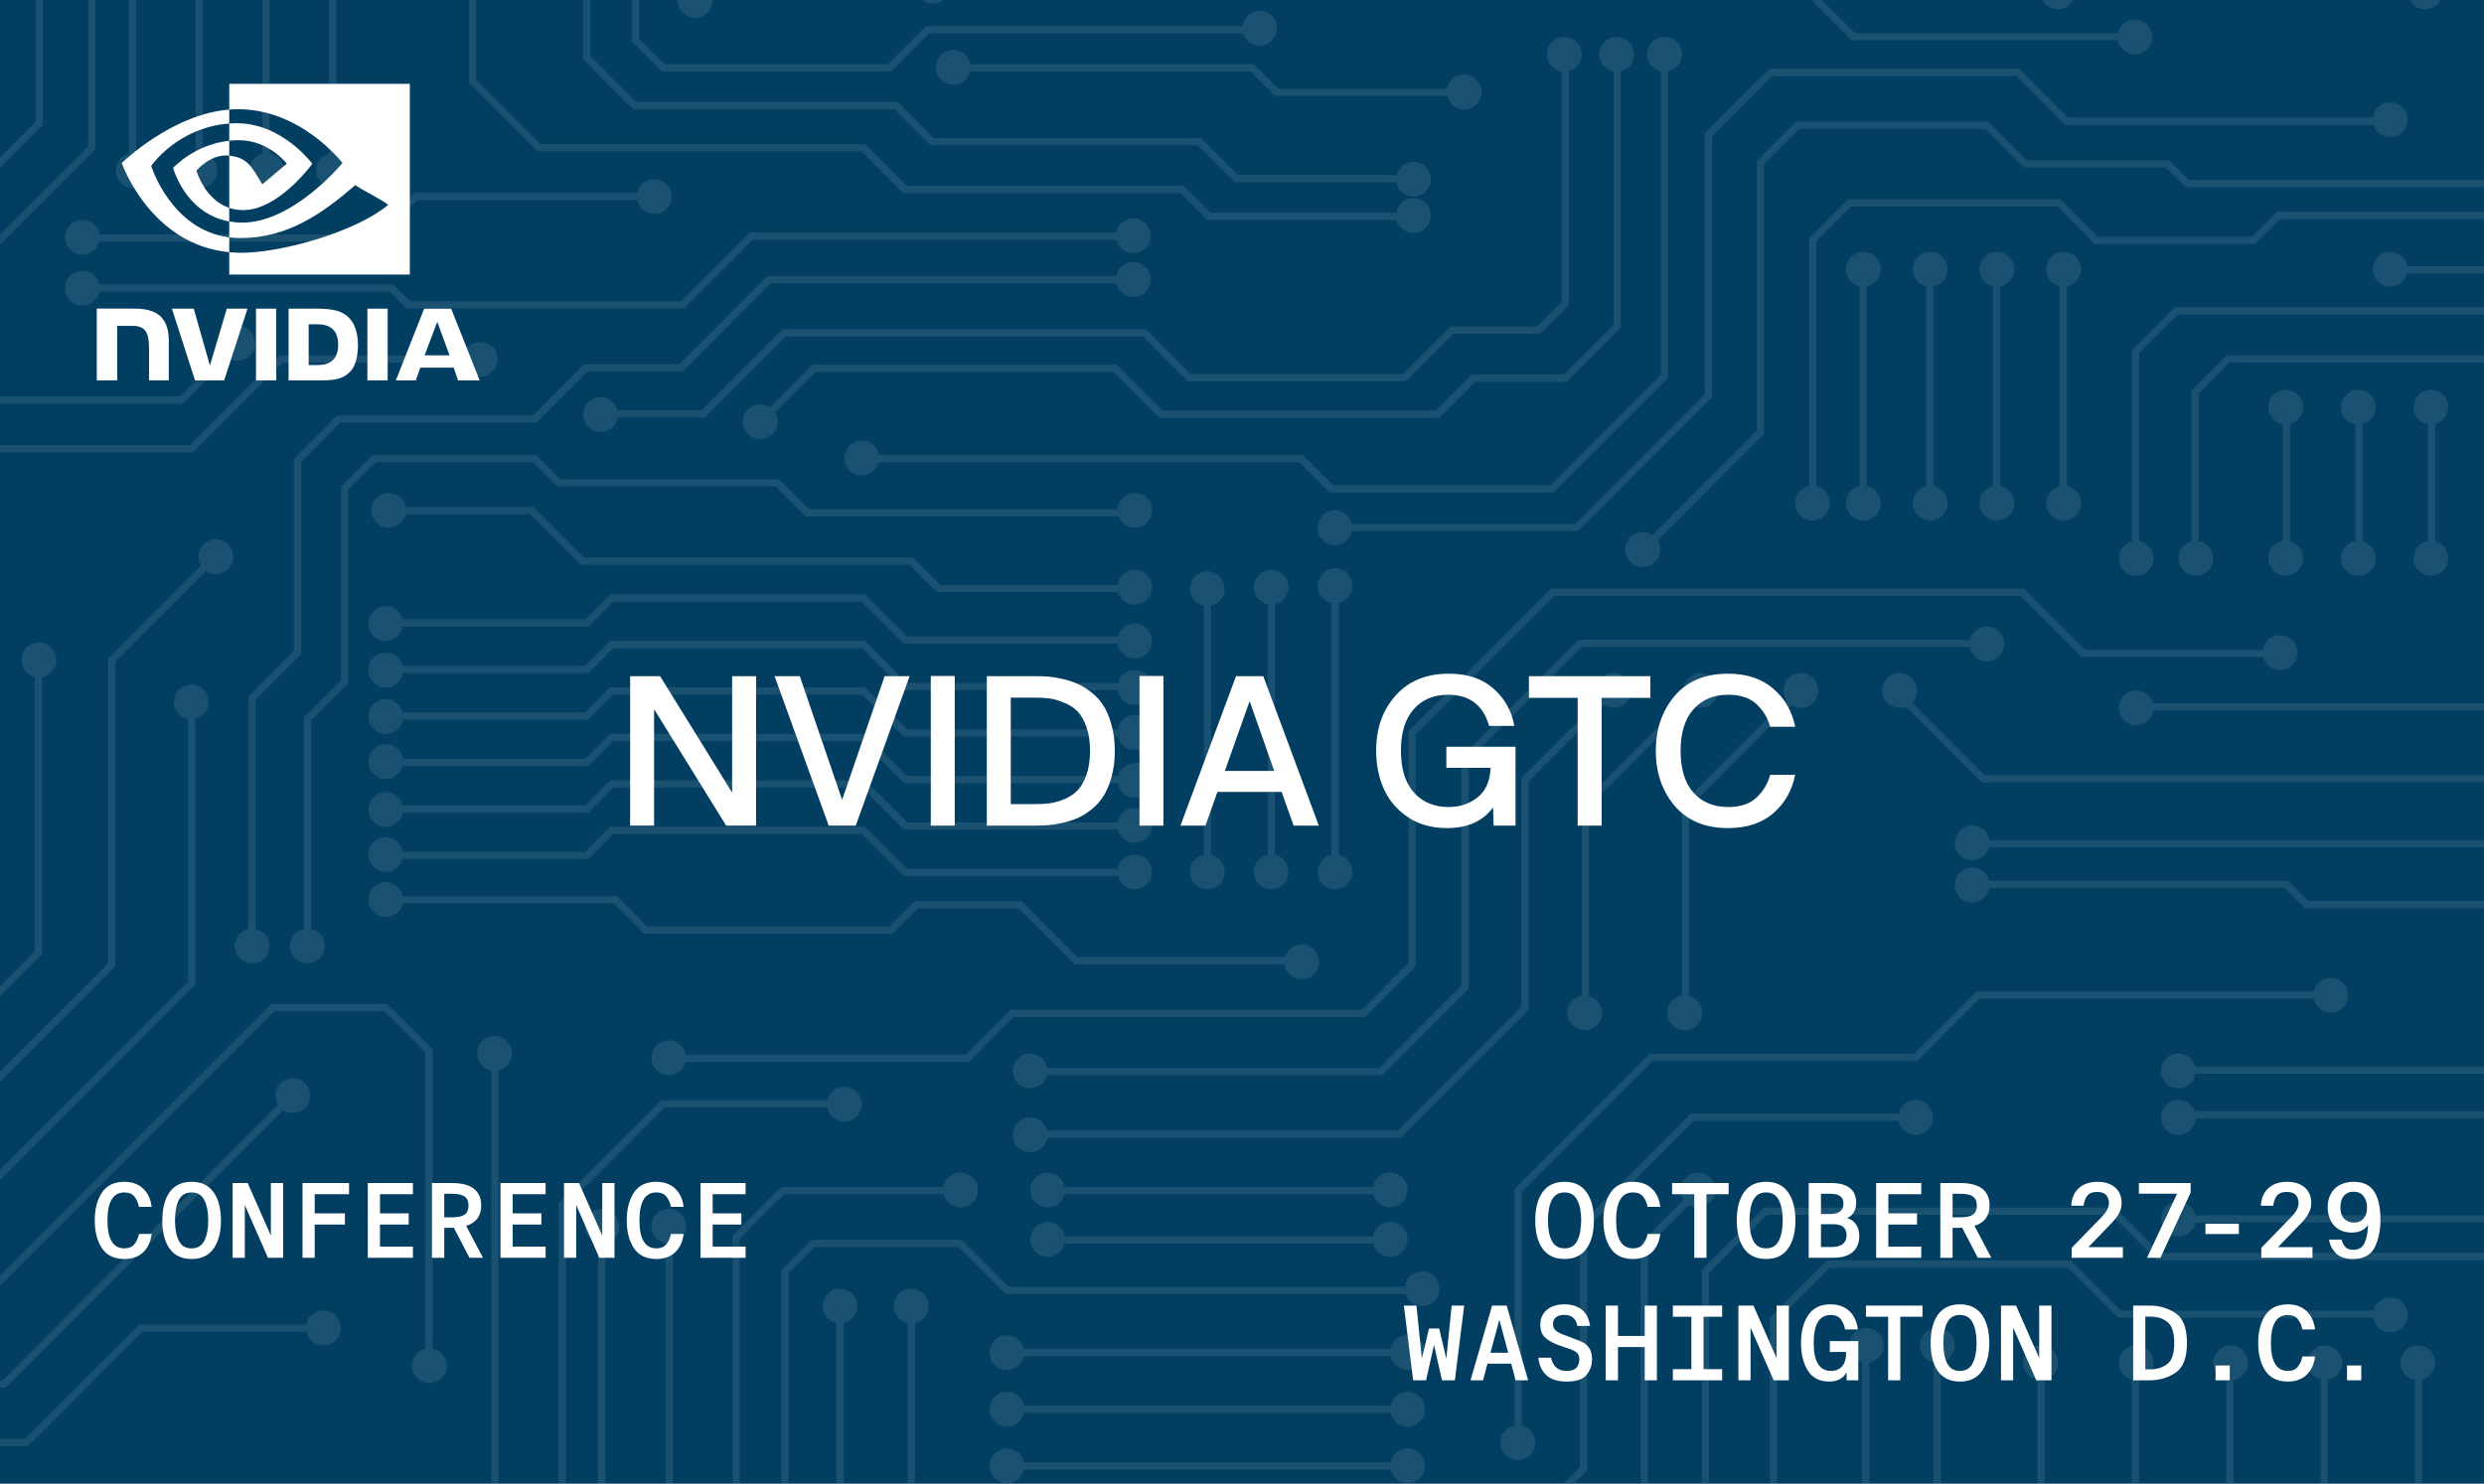 <svg xmlns="http://www.w3.org/2000/svg" fill="none" viewBox="0 0 385 230" height="230" width="385">
<rect x="0" y="0" width="385" height="230" fill="#808080" stroke="none"/>
<g clip-path="url(#clip0_383_47)">
<rect fill="#013E61" height="230" width="385"></rect>
<g clip-path="url(#clip1_383_47)" opacity="0.1">
<path fill="white" d="M-66.705 167.706C-66.968 166.49 -68.048 165.576 -69.341 165.576C-70.833 165.576 -72.041 166.785 -72.041 168.278C-72.041 169.77 -70.833 170.979 -69.341 170.979C-68.039 170.979 -66.954 170.059 -66.698 168.832H-14.375L6.502 147.938V104.968C7.764 104.743 8.724 103.64 8.724 102.311C8.724 100.819 7.516 99.61 6.025 99.61C4.533 99.61 3.325 100.819 3.325 102.311C3.325 103.579 4.2 104.642 5.377 104.932V147.474L-14.841 167.708H-66.702L-66.705 167.706Z"></path>
<path fill="white" d="M-9.86 191.232H-66.684C-66.903 189.96 -68.009 188.991 -69.341 188.991C-70.833 188.991 -72.041 190.201 -72.041 191.693C-72.041 193.186 -70.833 194.395 -69.341 194.395C-68.079 194.395 -67.024 193.528 -66.727 192.357H-9.392L30.249 152.684V111.468C31.448 111.194 32.346 110.122 32.346 108.836C32.346 107.344 31.138 106.135 29.646 106.135C28.155 106.135 26.947 107.344 26.947 108.836C26.947 110.149 27.885 111.243 29.124 111.486V152.216L-9.858 191.229L-9.86 191.232Z"></path>
<path fill="white" d="M-66.718 214.035C-66.999 212.844 -68.066 211.957 -69.341 211.957C-70.833 211.957 -72.041 213.166 -72.041 214.658C-72.041 216.151 -70.833 217.36 -69.341 217.36C-68.021 217.36 -66.925 216.412 -66.689 215.161H0.857L43.887 172.096C44.316 172.387 44.836 172.556 45.394 172.556C46.886 172.556 48.093 171.347 48.093 169.854C48.093 168.361 46.886 167.152 45.394 167.152C43.902 167.152 42.694 168.361 42.694 169.854C42.694 170.381 42.847 170.869 43.106 171.286L0.392 214.035H-66.716H-66.718Z"></path>
<path fill="white" d="M76.478 260.082H40.197L33.165 267.12H-17.237C-17.536 265.954 -18.591 265.092 -19.849 265.092C-21.34 265.092 -22.548 266.301 -22.548 267.793C-22.548 269.286 -21.34 270.495 -19.849 270.495C-18.512 270.495 -17.405 269.522 -17.189 268.246H33.63L40.663 261.208H76.943L93.822 244.315V192.769C95.069 192.531 96.011 191.434 96.011 190.117C96.011 188.624 94.803 187.415 93.312 187.415C91.82 187.415 90.612 188.624 90.612 190.117C90.612 191.398 91.503 192.468 92.698 192.747V243.849L76.478 260.082Z"></path>
<path fill="white" d="M-53.391 106.071V71.696L-44.293 62.591H28.344L35.414 55.514C35.828 55.775 36.319 55.926 36.843 55.926C38.334 55.926 39.543 54.717 39.543 53.224C39.543 51.732 38.334 50.523 36.843 50.523C35.352 50.523 34.143 51.732 34.143 53.224C34.143 53.783 34.312 54.303 34.602 54.733L27.876 61.465H-44.761L-54.516 71.227V105.603L-63.587 114.681V147.391C-64.817 147.643 -65.742 148.733 -65.742 150.038C-65.742 151.531 -64.534 152.74 -63.042 152.74C-61.551 152.74 -60.343 151.531 -60.343 150.038C-60.343 148.746 -61.251 147.668 -62.462 147.4V115.147L-53.391 106.069V106.071Z"></path>
<path fill="white" d="M71.764 56.235C72.012 57.473 73.103 58.405 74.412 58.405C75.904 58.405 77.112 57.196 77.112 55.703C77.112 54.211 75.904 53.002 74.412 53.002C73.126 53.002 72.052 53.902 71.78 55.109H43.338L29.451 69.007H-39.281C-39.574 67.832 -40.633 66.961 -41.898 66.961C-43.389 66.961 -44.597 68.17 -44.597 69.663C-44.597 71.155 -43.389 72.365 -41.898 72.365C-40.568 72.365 -39.463 71.401 -39.241 70.133H29.916L43.803 56.235H71.764Z"></path>
<path fill="white" d="M-20.107 44.556H-79.388L-94.558 59.738V93.571C-95.824 93.794 -96.787 94.897 -96.787 96.23C-96.787 97.723 -95.579 98.932 -94.088 98.932C-92.596 98.932 -91.388 97.723 -91.388 96.23C-91.388 94.965 -92.258 93.904 -93.433 93.612V60.204L-78.92 45.68H-19.639L6.479 19.54L6.643 19.376V-17.544C7.836 -17.826 8.722 -18.893 8.722 -20.172C8.722 -21.665 7.514 -22.873 6.023 -22.873C4.531 -22.873 3.323 -21.665 3.323 -20.172C3.323 -18.852 4.268 -17.756 5.519 -17.52V18.91L-20.107 44.556Z"></path>
<path fill="white" d="M13.66 -20.856V22.683L-16.258 52.626H-71.211C-71.485 51.423 -72.556 50.525 -73.841 50.525C-75.332 50.525 -76.54 51.734 -76.54 53.227C-76.54 54.719 -75.332 55.929 -73.841 55.929C-72.529 55.929 -71.436 54.992 -71.193 53.751H-15.79L14.623 23.314L14.787 23.149V-20.39L26.321 -31.933V-59.847C27.572 -60.084 28.519 -61.18 28.519 -62.502C28.519 -63.995 27.311 -65.204 25.82 -65.204C24.328 -65.204 23.12 -63.995 23.12 -62.502C23.12 -61.225 24.006 -60.158 25.196 -59.877V-32.402L13.662 -20.858L13.66 -20.856Z"></path>
<path fill="white" d="M-125.855 285.402L-125.691 285.567H-54.053L-45.778 293.848H80.718L93.109 281.446V263.747L104.288 252.56V192.742C105.473 192.456 106.355 191.391 106.355 190.117C106.355 188.624 105.147 187.415 103.656 187.415C102.164 187.415 100.956 188.624 100.956 190.117C100.956 191.441 101.908 192.54 103.163 192.772V252.094L91.984 263.281V280.98L80.252 292.722H-45.312L-53.587 284.441H-125.225L-152.885 256.759V175.638C-151.681 175.365 -150.779 174.291 -150.779 173.004C-150.779 171.511 -151.987 170.302 -153.479 170.302C-154.97 170.302 -156.178 171.511 -156.178 173.004C-156.178 174.314 -155.247 175.406 -154.01 175.654V257.225L-125.857 285.4L-125.855 285.402Z"></path>
<path fill="white" d="M431.913 -73.158H508.548L528.188 -53.503V16.611C527.015 16.906 526.145 17.964 526.145 19.229C526.145 20.722 527.353 21.931 528.844 21.931C530.336 21.931 531.544 20.722 531.544 19.229C531.544 17.896 530.579 16.793 529.312 16.57V-53.969L509.014 -74.284H432.563L429.216 -80.111H333.524C333.29 -81.365 332.192 -82.313 330.872 -82.313C329.38 -82.313 328.172 -81.104 328.172 -79.611C328.172 -78.118 329.38 -76.909 330.872 -76.909C332.147 -76.909 333.214 -77.796 333.495 -78.985H428.563L431.911 -73.158H431.913Z"></path>
<path fill="white" d="M514.183 -83.641H440.34L436.05 -90.411H333.486C333.189 -91.58 332.134 -92.444 330.872 -92.444C329.38 -92.444 328.172 -91.235 328.172 -89.743C328.172 -88.25 329.38 -87.041 330.872 -87.041C332.206 -87.041 333.313 -88.011 333.531 -89.285H435.432L439.722 -82.515H513.718L538.079 -58.134V16.681C537.026 17.05 536.268 18.05 536.268 19.229C536.268 20.722 537.476 21.931 538.968 21.931C540.459 21.931 541.667 20.722 541.667 19.229C541.667 17.818 540.583 16.658 539.204 16.539V-58.6L514.183 -83.641Z"></path>
<path fill="white" d="M291.228 -8.867C289.977 -8.633 289.03 -7.534 289.03 -6.212C289.03 -4.72 290.238 -3.511 291.73 -3.511C293.221 -3.511 294.429 -4.72 294.429 -6.212C294.429 -7.489 293.543 -8.556 292.353 -8.838V-68.774L303.532 -79.962V-86.586L318.148 -97.92H443.69L449.04 -90.089H520.743L548.403 -62.407V16.692C547.364 17.068 546.617 18.061 546.617 19.232C546.617 20.724 547.825 21.933 549.316 21.933C550.808 21.933 552.016 20.724 552.016 19.232C552.016 17.739 550.918 16.649 549.528 16.541V-62.876L521.209 -91.217H449.634L444.284 -99.048H317.763L302.407 -87.14V-80.43L291.228 -69.243V-8.867Z"></path>
<path fill="white" d="M114.661 255.962V192.029L121.527 185.157H146.262C146.559 186.326 147.614 187.192 148.876 187.192C150.368 187.192 151.576 185.983 151.576 184.491C151.576 182.998 150.368 181.789 148.876 181.789C147.542 181.789 146.435 182.759 146.219 184.031H121.064L113.539 191.563V255.496L103.53 265.515C103.111 265.249 102.619 265.094 102.085 265.094C100.594 265.094 99.386 266.303 99.386 267.796C99.386 269.288 100.594 270.497 102.085 270.497C103.577 270.497 104.785 269.288 104.785 267.796C104.785 267.244 104.619 266.731 104.335 266.301L114.666 255.962H114.661Z"></path>
<path fill="white" d="M125.79 192.207L121.093 196.908V251.869C119.871 252.128 118.956 253.213 118.956 254.512C118.956 256.005 120.164 257.214 121.655 257.214C123.147 257.214 124.355 256.005 124.355 254.512C124.355 253.213 123.439 252.13 122.218 251.869V197.374L126.256 193.332H148.557L155.823 200.605H217.837C218.179 201.703 219.205 202.5 220.415 202.5C221.907 202.5 223.115 201.291 223.115 199.799C223.115 198.306 221.907 197.097 220.415 197.097C219.032 197.097 217.896 198.137 217.736 199.479H156.289L149.022 192.207H125.788H125.79Z"></path>
<path fill="white" d="M255.42 231.574V193.161L261.773 186.803C262.178 187.046 262.651 187.188 263.159 187.188C264.651 187.188 265.859 185.979 265.859 184.486C265.859 182.993 264.651 181.784 263.159 181.784C261.668 181.784 260.46 182.993 260.46 184.486C260.46 185.063 260.642 185.596 260.95 186.035L254.298 192.693V231.105L240.656 244.758H221.804L214.416 252.152H167.942C167.688 250.925 166.601 250.004 165.299 250.004C163.807 250.004 162.599 251.214 162.599 252.706C162.599 254.199 163.807 255.408 165.299 255.408C166.592 255.408 167.674 254.496 167.935 253.278H214.879L222.267 245.884H241.119L255.42 231.572V231.574Z"></path>
<path fill="white" d="M255.683 163.392L234.735 184.358V221.014C233.497 221.262 232.566 222.352 232.566 223.664C232.566 225.157 233.774 226.366 235.266 226.366C236.757 226.366 237.965 225.157 237.965 223.664C237.965 222.376 237.065 221.302 235.859 221.03V184.826L256.149 164.518H297.116L306.778 154.848H358.599C358.844 156.086 359.935 157.02 361.247 157.02C362.738 157.02 363.946 155.811 363.946 154.318C363.946 152.826 362.738 151.617 361.247 151.617C359.96 151.617 358.887 152.517 358.615 153.722H306.312L296.65 163.392H255.683Z"></path>
<path fill="white" d="M328.271 204.308H367.809C368.027 205.583 369.132 206.553 370.468 206.553C371.96 206.553 373.168 205.344 373.168 203.851C373.168 202.359 371.96 201.15 370.468 201.15C369.208 201.15 368.153 202.014 367.856 203.183H328.739L320.969 195.406H283.172L274.29 204.295V237.883L250.028 262.165C249.6 261.881 249.087 261.715 248.536 261.715C247.045 261.715 245.837 262.924 245.837 264.416C245.837 265.909 247.045 267.118 248.536 267.118C250.028 267.118 251.236 265.909 251.236 264.416C251.236 263.883 251.081 263.387 250.813 262.969L275.413 238.349V204.761L283.636 196.532H320.501L328.273 204.308H328.271Z"></path>
<path fill="white" d="M19.971 -18.042V23.82C18.807 24.119 17.946 25.175 17.946 26.434C17.946 27.927 19.154 29.136 20.645 29.136C22.137 29.136 23.345 27.927 23.345 26.434C23.345 25.097 22.371 23.987 21.095 23.773V-17.573L33.97 -30.459V-59.845C35.221 -60.081 36.168 -61.178 36.168 -62.5C36.168 -63.992 34.96 -65.201 33.468 -65.201C31.977 -65.201 30.769 -63.992 30.769 -62.5C30.769 -61.223 31.655 -60.156 32.845 -59.874V-30.927L19.971 -18.042Z"></path>
<path fill="white" d="M30.319 -18.042V23.82C29.156 24.119 28.294 25.175 28.294 26.434C28.294 27.927 29.502 29.136 30.994 29.136C32.485 29.136 33.693 27.927 33.693 26.434C33.693 25.097 32.719 23.987 31.444 23.773V-17.573L44.319 -30.459V-59.845C45.569 -60.081 46.517 -61.178 46.517 -62.5C46.517 -63.992 45.308 -65.201 43.817 -65.201C42.325 -65.201 41.117 -63.992 41.117 -62.5C41.117 -61.223 42.004 -60.156 43.194 -59.874V-30.927L30.319 -18.042Z"></path>
<path fill="white" d="M40.667 -18.042V23.82C39.504 24.119 38.643 25.175 38.643 26.434C38.643 27.927 39.851 29.136 41.342 29.136C42.834 29.136 44.042 27.927 44.042 26.434C44.042 25.097 43.068 23.987 41.792 23.773V-17.573L54.667 -30.459V-59.845C55.918 -60.081 56.865 -61.178 56.865 -62.5C56.865 -63.992 55.657 -65.201 54.165 -65.201C52.674 -65.201 51.466 -63.992 51.466 -62.5C51.466 -61.223 52.352 -60.156 53.542 -59.874V-30.927L40.667 -18.042Z"></path>
<path fill="white" d="M51.016 -18.042V23.82C49.853 24.119 48.991 25.175 48.991 26.434C48.991 27.927 50.199 29.136 51.691 29.136C53.182 29.136 54.39 27.927 54.39 26.434C54.39 25.097 53.416 23.987 52.141 23.773V-17.573L65.015 -30.459V-59.845C66.266 -60.081 67.213 -61.178 67.213 -62.5C67.213 -63.992 66.005 -65.201 64.514 -65.201C63.022 -65.201 61.814 -63.992 61.814 -62.5C61.814 -61.223 62.7 -60.156 63.891 -59.874V-30.927L51.016 -18.042Z"></path>
<path fill="white" d="M253.009 285.963H277.89L289.735 274.109V211.236C290.997 211.009 291.953 209.908 291.953 208.579C291.953 207.086 290.745 205.877 289.253 205.877C287.762 205.877 286.554 207.086 286.554 208.579C286.554 209.849 287.429 210.91 288.61 211.2V273.643L277.424 284.837H252.543L241.115 296.275H171.089C170.831 295.052 169.746 294.136 168.448 294.136C166.957 294.136 165.749 295.345 165.749 296.837C165.749 298.33 166.957 299.539 168.448 299.539C169.746 299.539 170.829 298.623 171.089 297.4H241.58L253.009 285.963Z"></path>
<path fill="white" d="M284.189 292.722H258.16C257.922 291.474 256.826 290.533 255.51 290.533C254.019 290.533 252.811 291.742 252.811 293.235C252.811 294.728 254.019 295.937 255.51 295.937C256.79 295.937 257.859 295.045 258.138 293.848H284.655L300.801 277.689V211.229C302.04 210.986 302.976 209.892 302.976 208.579C302.976 207.086 301.768 205.877 300.276 205.877C298.785 205.877 297.577 207.086 297.577 208.579C297.577 209.865 298.474 210.937 299.676 211.211V277.223L284.189 292.722Z"></path>
<path fill="white" d="M516.75 62.048H466L445.256 41.287H373.125C372.907 40.013 371.802 39.045 370.468 39.045C368.977 39.045 367.769 40.254 367.769 41.746C367.769 43.239 368.977 44.448 370.468 44.448C371.728 44.448 372.783 43.581 373.082 42.413H444.79L465.534 63.174H516.285L545.456 92.369V159.544C544.198 159.774 543.242 160.875 543.242 162.201C543.242 163.694 544.45 164.903 545.942 164.903C547.433 164.903 548.642 163.694 548.642 162.201C548.642 160.929 547.762 159.866 546.581 159.578V91.903L516.753 62.05L516.75 62.048Z"></path>
<path fill="white" d="M496.769 100.283H414.483L405.745 109.028H333.702C333.389 107.882 332.345 107.037 331.099 107.037C329.607 107.037 328.399 108.246 328.399 109.739C328.399 111.232 329.607 112.441 331.099 112.441C332.449 112.441 333.565 111.448 333.763 110.153H406.209L414.946 101.409H496.301L506.571 111.687V145.099C506.496 145.092 506.422 145.088 506.346 145.088C504.854 145.088 503.646 146.297 503.646 147.789C503.646 149.282 504.854 150.491 506.346 150.491C507.837 150.491 509.045 149.282 509.045 147.789C509.045 146.79 508.501 145.918 507.695 145.452V111.221L496.767 100.283H496.769Z"></path>
<path fill="white" d="M483.732 122.967L479.008 118.239H430.809L418.829 130.228H308.339C308.125 128.951 307.016 127.976 305.68 127.976C304.189 127.976 302.98 129.185 302.98 130.678C302.98 132.171 304.189 133.38 305.68 133.38C306.938 133.38 307.99 132.517 308.292 131.353H419.297L431.277 119.364H478.544L482.609 123.435V147.67L476.598 153.686H414.485L395.939 172.247H340.138C339.744 171.243 338.77 170.529 337.625 170.529C336.134 170.529 334.926 171.738 334.926 173.231C334.926 174.724 336.134 175.933 337.625 175.933C339.117 175.933 340.244 174.798 340.318 173.373H396.405L414.951 154.812H477.064L483.734 148.136V122.969L483.732 122.967Z"></path>
<path fill="white" d="M73.794 12.353V-59.847C75.042 -60.084 75.987 -61.18 75.987 -62.5C75.987 -63.992 74.779 -65.201 73.287 -65.201C71.796 -65.201 70.588 -63.992 70.588 -62.5C70.588 -61.221 71.477 -60.154 72.669 -59.872V12.819L83.319 23.478H133.605L140.071 29.949H182.999L187.152 34.105H216.458C216.764 35.262 217.813 36.115 219.066 36.115C220.557 36.115 221.765 34.906 221.765 33.414C221.765 31.921 220.557 30.712 219.066 30.712C217.723 30.712 216.614 31.694 216.404 32.979H187.618L183.465 28.823H140.537L134.071 22.352H83.784L73.794 12.353Z"></path>
<path fill="white" d="M46.674 101.418V71.606L52.739 65.536H83.076L91.006 57.599H105.77L119.444 43.915H173.015C173.285 45.121 174.36 46.022 175.647 46.022C177.139 46.022 178.347 44.813 178.347 43.32C178.347 41.828 177.139 40.618 175.647 40.618C174.338 40.618 173.247 41.55 173.002 42.789H118.978L105.305 56.473H90.54L82.61 64.41H52.273L45.549 71.14V100.951L38.492 108.014V144.031C37.291 144.304 36.391 145.378 36.391 146.663C36.391 148.156 37.599 149.365 39.09 149.365C40.582 149.365 41.79 148.156 41.79 146.663C41.79 145.351 40.854 144.259 39.617 144.013V108.48L46.674 101.418Z"></path>
<path fill="white" d="M99.829 144.747H138.343L142.237 140.85H157.902L166.523 149.478H199.066C199.233 150.811 200.367 151.842 201.743 151.842C203.235 151.842 204.443 150.633 204.443 149.14C204.443 147.647 203.235 146.438 201.743 146.438C200.526 146.438 199.498 147.244 199.161 148.352H166.988L158.368 139.724H141.77L137.875 143.622H100.292L95.622 138.948H62.437C62.199 137.7 61.103 136.757 59.787 136.757C58.296 136.757 57.088 137.966 57.088 139.459C57.088 140.951 58.296 142.16 59.787 142.16C61.067 142.16 62.136 141.269 62.415 140.073H95.156L99.827 144.747H99.829Z"></path>
<path fill="white" d="M157.085 157.687H211.536L219.419 149.797V113.875L240.892 92.385H313.205L322.692 101.877H350.766C351.074 103.032 352.122 103.883 353.371 103.883C354.862 103.883 356.07 102.674 356.07 101.181C356.07 99.688 354.862 98.479 353.371 98.479C352.025 98.479 350.914 99.463 350.709 100.751H323.158L313.673 91.259H240.429L218.296 113.409V149.329L211.073 156.559H156.622L149.657 163.529H106.315C106.092 162.262 104.99 161.296 103.658 161.296C102.166 161.296 100.958 162.505 100.958 163.998C100.958 165.49 102.166 166.699 103.658 166.699C104.922 166.699 105.98 165.828 106.274 164.655H150.123L157.087 157.684L157.085 157.687Z"></path>
<path fill="white" d="M236.939 121.082L248.685 109.327C249.099 109.586 249.587 109.739 250.113 109.739C251.605 109.739 252.813 108.53 252.813 107.037C252.813 105.544 251.605 104.335 250.113 104.335C248.622 104.335 247.414 105.544 247.414 107.037C247.414 107.596 247.583 108.116 247.875 108.548L235.817 120.616V156.099L216.643 175.289H162.296C162.005 174.109 160.946 173.231 159.677 173.231C158.185 173.231 156.977 174.44 156.977 175.933C156.977 177.425 158.185 178.634 159.677 178.634C161.004 178.634 162.104 177.675 162.332 176.415H217.109L236.942 156.565V121.082H236.939Z"></path>
<path fill="white" d="M245.162 154.359C243.886 154.573 242.912 155.683 242.912 157.02C242.912 158.513 244.12 159.722 245.612 159.722C247.103 159.722 248.311 158.513 248.311 157.02C248.311 155.762 247.45 154.708 246.287 154.406V125.024L262.054 109.244C262.493 109.554 263.029 109.739 263.609 109.739C265.101 109.739 266.309 108.53 266.309 107.037C266.309 105.544 265.101 104.335 263.609 104.335C262.117 104.335 260.909 105.544 260.909 107.037C260.909 107.542 261.051 108.012 261.292 108.417L245.162 124.561V154.359Z"></path>
<path fill="white" d="M184.527 57.971L177.591 51.029H121.331L108.776 63.595H95.699C95.402 62.424 94.347 61.557 93.085 61.557C91.593 61.557 90.385 62.766 90.385 64.259C90.385 65.752 91.593 66.961 93.085 66.961C94.419 66.961 95.523 65.993 95.742 64.721H109.239L121.795 52.155H177.123L184.059 59.096H217.905L225.248 51.748H238.73L243.16 47.314V11.03C244.312 10.721 245.16 9.672 245.16 8.422C245.16 6.93 243.952 5.72 242.46 5.72C240.969 5.72 239.76 6.93 239.76 8.422C239.76 9.769 240.746 10.883 242.035 11.088V46.848L238.264 50.622H224.782L217.439 57.971H184.524H184.527Z"></path>
<path fill="white" d="M242.366 58.079H228.127L222.544 63.667H180.187L173.067 56.541H125.97L119.358 63.158C118.924 62.859 118.398 62.683 117.831 62.683C116.339 62.683 115.131 63.892 115.131 65.385C115.131 66.878 116.339 68.087 117.831 68.087C119.322 68.087 120.531 66.878 120.531 65.385C120.531 64.869 120.382 64.388 120.132 63.978L126.438 57.667H172.604L179.724 64.793H223.012L228.595 59.205H242.834L251.2 50.831V11.043C252.383 10.757 253.263 9.692 253.263 8.42C253.263 6.927 252.055 5.718 250.563 5.718C249.072 5.718 247.864 6.927 247.864 8.42C247.864 9.746 248.818 10.845 250.075 11.075V50.363L242.368 58.077L242.366 58.079Z"></path>
<path fill="white" d="M240.318 75.228H206.576L201.887 70.536H136.233C136.008 69.271 134.906 68.309 133.579 68.309C132.087 68.309 130.879 69.519 130.879 71.011C130.879 72.504 132.087 73.713 133.579 73.713C134.845 73.713 135.905 72.84 136.197 71.662H201.422L206.11 76.354H240.784L258.518 58.606V11.07C259.755 10.822 260.687 9.73 260.687 8.422C260.687 6.93 259.479 5.72 257.987 5.72C256.496 5.72 255.288 6.93 255.288 8.422C255.288 9.71 256.19 10.786 257.393 11.056V58.142L240.318 75.231V75.228Z"></path>
<path fill="white" d="M265.335 61.611V21.15L274.693 11.784H312.49L320.053 19.353H367.888C368.23 20.454 369.253 21.253 370.466 21.253C371.958 21.253 373.166 20.044 373.166 18.552C373.166 17.059 371.958 15.85 370.466 15.85C369.085 15.85 367.949 16.888 367.787 18.227H320.517L312.953 10.658H274.225L264.208 20.684V61.145L244.138 81.231H209.548C209.278 80.022 208.202 79.119 206.915 79.119C205.424 79.119 204.216 80.328 204.216 81.821C204.216 83.313 205.424 84.522 206.915 84.522C208.222 84.522 209.314 83.593 209.561 82.356H244.604L265.332 61.611H265.335Z"></path>
<path fill="white" d="M394.247 27.889H339.214L336.17 24.842H314.139L308.152 18.851H278.41L272.302 24.964V66.785L256.133 82.967C255.699 82.669 255.177 82.496 254.613 82.496C253.121 82.496 251.913 83.705 251.913 85.198C251.913 86.691 253.121 87.9 254.613 87.9C256.104 87.9 257.312 86.691 257.312 85.198C257.312 84.678 257.164 84.194 256.91 83.782L273.429 67.251V25.43L278.878 19.977H307.689L313.675 25.968H335.706L338.75 29.014H394.715L400.92 22.805V-11.895C402.157 -12.141 403.091 -13.233 403.091 -14.545C403.091 -16.038 401.882 -17.247 400.391 -17.247C398.899 -17.247 397.691 -16.038 397.691 -14.545C397.691 -13.257 398.591 -12.184 399.795 -11.911V22.339L394.249 27.889H394.247Z"></path>
<path fill="white" d="M397.568 -49.047C398.794 -49.301 399.714 -50.389 399.714 -51.693C399.714 -53.185 398.506 -54.394 397.014 -54.394C395.523 -54.394 394.315 -53.185 394.315 -51.693C394.315 -50.398 395.226 -49.315 396.443 -49.054V-33.262L406.942 -22.754V22.739L396.859 32.831H352.925L349.067 36.692H325.151L319.363 30.899H286.396L280.387 36.913V75.343C279.157 75.595 278.23 76.685 278.23 77.991C278.23 79.484 279.438 80.693 280.929 80.693C282.421 80.693 283.629 79.484 283.629 77.991C283.629 76.698 282.722 75.62 281.512 75.354V37.379L286.862 32.025H318.897L324.685 37.818H349.533L353.391 33.956H397.325L408.067 23.205V-23.22L397.568 -33.728V-49.047Z"></path>
<path fill="white" d="M281.183 -1.216H231.518L226.807 -5.931H183.141L179.145 -1.932H147.288C147.295 -2.007 147.299 -2.081 147.299 -2.157C147.299 -3.65 146.091 -4.859 144.599 -4.859C143.108 -4.859 141.9 -3.65 141.9 -2.157C141.9 -0.665 143.108 0.544 144.599 0.544C145.598 0.544 146.469 -0 146.935 -0.807H179.611L183.606 -4.805H226.341L231.052 -0.091H280.718L287.041 6.238H328.224C328.465 7.483 329.558 8.422 330.872 8.422C332.363 8.422 333.571 7.213 333.571 5.721C333.571 4.228 332.363 3.019 330.872 3.019C329.589 3.019 328.519 3.913 328.244 5.113H287.507L281.183 -1.216Z"></path>
<path fill="white" d="M101.408 27.785C100.115 27.785 99.035 28.697 98.772 29.913H64.206L57.783 36.341H15.431C15.217 35.064 14.108 34.089 12.771 34.089C11.28 34.089 10.072 35.298 10.072 36.791C10.072 38.284 11.28 39.493 12.771 39.493C14.029 39.493 15.082 38.63 15.383 37.466H58.248L64.671 31.038H98.765C99.019 32.265 100.106 33.188 101.408 33.188C102.9 33.188 104.108 31.979 104.108 30.487C104.108 28.994 102.9 27.785 101.408 27.785Z"></path>
<path fill="white" d="M175.647 33.864C174.338 33.864 173.245 34.798 172.999 36.039H116.216L105.57 46.693H63.515L60.914 44.09H15.406C15.14 42.879 14.063 41.972 12.771 41.972C11.28 41.972 10.072 43.181 10.072 44.673C10.072 46.166 11.28 47.375 12.771 47.375C14.076 47.375 15.165 46.448 15.417 45.216H60.449L63.049 47.819H106.036L116.681 37.165H173.015C173.287 38.369 174.36 39.268 175.647 39.268C177.139 39.268 178.347 38.059 178.347 36.566C178.347 35.073 177.139 33.864 175.647 33.864Z"></path>
<path fill="white" d="M-140.431 173.006C-140.431 171.513 -141.639 170.304 -143.13 170.304C-144.622 170.304 -145.83 171.513 -145.83 173.006C-145.83 174.307 -144.91 175.395 -143.686 175.649V252.952L-118.832 277.826L-118.667 277.991H-44.748L-37.533 285.211H64.566C64.813 286.447 65.904 287.381 67.211 287.381C68.703 287.381 69.911 286.172 69.911 284.68C69.911 283.187 68.703 281.978 67.211 281.978C65.924 281.978 64.849 282.881 64.579 284.085H-37.068L-44.282 276.865H-118.202L-142.563 252.483V175.645C-141.346 175.384 -140.433 174.301 -140.433 173.004L-140.431 173.006Z"></path>
<path fill="white" d="M-130.532 173.006C-130.532 171.513 -131.74 170.304 -133.232 170.304C-134.723 170.304 -135.931 171.513 -135.931 173.006C-135.931 174.305 -135.016 175.388 -133.794 175.649V248.32L-113.495 268.636H-36.953L-30.681 274.913H65.706C65.976 276.122 67.051 277.025 68.338 277.025C69.83 277.025 71.038 275.816 71.038 274.323C71.038 272.83 69.83 271.621 68.338 271.621C67.031 271.621 65.94 272.551 65.693 273.787H-30.215L-36.487 267.51H-113.03L-132.669 247.854V175.649C-131.448 175.39 -130.532 174.305 -130.532 173.006Z"></path>
<path fill="white" d="M-102.636 255.41C-101.343 255.41 -100.261 254.498 -100 253.28H-47.065L-35.727 241.931H11.41L18.56 249.086H68.568L77.269 240.377V165.95C78.466 165.673 79.359 164.601 79.359 163.32C79.359 161.827 78.151 160.618 76.66 160.618C75.168 160.618 73.96 161.827 73.96 163.32C73.96 164.635 74.9 165.731 76.144 165.972V239.911L68.102 247.96H19.026L11.876 240.805H-36.193L-47.531 252.155H-99.995C-100.249 250.928 -101.336 250.007 -102.639 250.007C-104.13 250.007 -105.338 251.216 -105.338 252.708C-105.338 254.201 -104.13 255.41 -102.639 255.41H-102.636Z"></path>
<path fill="white" d="M99.383 284.454C97.892 284.454 96.684 285.664 96.684 287.156C96.684 287.663 96.826 288.136 97.069 288.541L83.402 302.219H-51.427L-56.286 297.356H-129.608L-164.102 262.833V175.633C-162.912 175.352 -162.027 174.285 -162.027 173.008C-162.027 171.515 -163.236 170.306 -164.727 170.306C-166.219 170.306 -167.427 171.515 -167.427 173.008C-167.427 174.33 -166.48 175.426 -165.226 175.663V263.302L-130.237 298.319L-130.073 298.484H-56.75L-51.891 303.347H83.87L97.836 289.369C98.275 289.678 98.808 289.86 99.386 289.86C100.877 289.86 102.085 288.651 102.085 287.159C102.085 285.666 100.877 284.457 99.386 284.457L99.383 284.454Z"></path>
<path fill="white" d="M246.737 252.934C248.228 252.934 249.436 251.724 249.436 250.232C249.436 249.689 249.274 249.185 249 248.762L264.887 232.862V197.331L273.872 188.338H327.265L334.284 195.363H404.452C404.598 196.718 405.743 197.772 407.135 197.772C408.627 197.772 409.835 196.563 409.835 195.07C409.835 193.578 408.627 192.369 407.135 192.369C405.936 192.369 404.919 193.152 404.568 194.237H334.75L327.731 187.213H273.406L263.762 196.865V232.395L248.203 247.967C247.78 247.692 247.276 247.53 246.734 247.53C245.243 247.53 244.035 248.739 244.035 250.232C244.035 251.724 245.243 252.934 246.734 252.934H246.737Z"></path>
<path fill="white" d="M474.628 163.775C476.119 163.775 477.327 162.566 477.327 161.073C477.327 159.58 476.119 158.371 474.628 158.371C473.352 158.371 472.286 159.258 472.002 160.449H415.408L406.132 169.732V180.208L397.93 188.417H340.262C339.999 187.201 338.919 186.287 337.625 186.287C336.134 186.287 334.926 187.496 334.926 188.989C334.926 190.482 336.134 191.691 337.625 191.691C338.928 191.691 340.012 190.77 340.269 189.543H398.398L407.259 180.674V170.198L415.875 161.575H471.978C472.214 162.827 473.309 163.775 474.628 163.775Z"></path>
<path fill="white" d="M494.2 147.789C494.2 149.282 495.408 150.491 496.899 150.491C498.391 150.491 499.599 149.282 499.599 147.789C499.599 146.508 498.706 145.439 497.511 145.159V117.099L488.969 108.55H424.563L412.946 120.177H307.597L296.355 108.926C296.832 108.44 297.127 107.773 297.127 107.037C297.127 105.544 295.919 104.335 294.427 104.335C292.936 104.335 291.728 105.544 291.728 107.037C291.728 108.53 292.936 109.739 294.427 109.739C294.769 109.739 295.093 109.674 295.395 109.557L307.131 121.303H413.412L425.029 109.676H488.503L496.386 117.565V145.137C495.14 145.378 494.2 146.472 494.2 147.789Z"></path>
<path fill="white" d="M305.678 139.909C307.012 139.909 308.117 138.941 308.335 137.669H354.14L357.287 140.818H404.33L407.473 137.673H422.42L434.791 125.292H472.684L474.83 127.44V141.206L468.824 147.217H411.288L393.147 165.373H340.237C339.945 164.198 338.885 163.324 337.621 163.324C336.129 163.324 334.921 164.533 334.921 166.026C334.921 167.519 336.129 168.728 337.621 168.728C338.95 168.728 340.053 167.764 340.276 166.499H393.613L411.754 148.343H469.289L475.955 141.672V126.974L473.15 124.167H434.325L421.954 136.547H407.007L403.865 139.693H357.753L354.606 136.543H308.29C307.993 135.372 306.938 134.505 305.676 134.505C304.184 134.505 302.976 135.714 302.976 137.207C302.976 138.7 304.184 139.909 305.676 139.909H305.678Z"></path>
<path fill="white" d="M279.132 104.336C277.64 104.336 276.432 105.545 276.432 107.037C276.432 107.571 276.59 108.068 276.857 108.487L260.684 124.673V154.359C259.409 154.573 258.435 155.683 258.435 157.02C258.435 158.513 259.643 159.722 261.134 159.722C262.626 159.722 263.834 158.513 263.834 157.02C263.834 155.762 262.972 154.708 261.809 154.406V125.137L277.645 109.289C278.072 109.572 278.583 109.737 279.132 109.737C280.623 109.737 281.831 108.528 281.831 107.035C281.831 105.542 280.623 104.333 279.132 104.333V104.336Z"></path>
<path fill="white" d="M307.927 102.534C309.419 102.534 310.627 101.325 310.627 99.833C310.627 98.34 309.419 97.131 307.927 97.131C306.659 97.131 305.597 98.009 305.307 99.191H244.658L226.508 117.356V152.86L213.801 165.576H162.331C162.118 164.299 161.009 163.325 159.672 163.325C158.181 163.325 156.973 164.534 156.973 166.026C156.973 167.519 158.181 168.728 159.672 168.728C160.93 168.728 161.983 167.866 162.284 166.702H214.267L227.632 153.326V117.822L245.123 100.317H305.273C305.5 101.578 306.6 102.534 307.927 102.534Z"></path>
<path fill="white" d="M215.466 181.787C214.132 181.787 213.025 182.757 212.809 184.029H165.033C164.815 182.755 163.71 181.787 162.376 181.787C160.885 181.787 159.677 182.996 159.677 184.488C159.677 185.981 160.885 187.19 162.376 187.19C163.636 187.19 164.694 186.323 164.99 185.155H212.857C213.154 186.323 214.209 187.19 215.471 187.19C216.962 187.19 218.17 185.981 218.17 184.488C218.17 182.996 216.962 181.787 215.471 181.787H215.466Z"></path>
<path fill="white" d="M215.466 189.442C214.132 189.442 213.025 190.412 212.809 191.684H165.033C164.815 190.41 163.71 189.442 162.376 189.442C160.885 189.442 159.677 190.651 159.677 192.143C159.677 193.636 160.885 194.845 162.376 194.845C163.636 194.845 164.694 193.978 164.99 192.81H212.857C213.154 193.978 214.209 194.845 215.471 194.845C216.962 194.845 218.17 193.636 218.17 192.143C218.17 190.651 216.962 189.442 215.471 189.442H215.466Z"></path>
<path fill="white" d="M156.075 212.407C157.371 212.407 158.453 211.493 158.714 210.273H215.527C215.788 211.493 216.87 212.407 218.166 212.407C219.657 212.407 220.865 211.198 220.865 209.705C220.865 208.212 219.657 207.003 218.166 207.003C216.866 207.003 215.781 207.922 215.525 209.147H158.716C158.46 207.922 157.375 207.003 156.075 207.003C154.584 207.003 153.375 208.212 153.375 209.705C153.375 211.198 154.584 212.407 156.075 212.407Z"></path>
<path fill="white" d="M156.075 221.188C157.371 221.188 158.453 220.274 158.714 219.053H215.527C215.788 220.274 216.87 221.188 218.166 221.188C219.657 221.188 220.865 219.979 220.865 218.486C220.865 216.993 219.657 215.784 218.166 215.784C216.866 215.784 215.781 216.703 215.525 217.928H158.716C158.46 216.703 157.375 215.784 156.075 215.784C154.584 215.784 153.375 216.993 153.375 218.486C153.375 219.979 154.584 221.188 156.075 221.188Z"></path>
<path fill="white" d="M156.075 229.969C157.371 229.969 158.453 229.054 158.714 227.834H215.527C215.788 229.054 216.87 229.969 218.166 229.969C219.657 229.969 220.865 228.759 220.865 227.267C220.865 225.774 219.657 224.565 218.166 224.565C216.866 224.565 215.781 225.484 215.525 226.708H158.716C158.46 225.484 157.375 224.565 156.075 224.565C154.584 224.565 153.375 225.774 153.375 227.267C153.375 228.759 154.584 229.969 156.075 229.969Z"></path>
<path fill="white" d="M143.927 202.5C143.927 201.008 142.719 199.799 141.227 199.799C139.736 199.799 138.528 201.008 138.528 202.5C138.528 203.799 139.443 204.882 140.665 205.144V251.869C139.443 252.128 138.528 253.213 138.528 254.512C138.528 256.005 139.736 257.214 141.227 257.214C142.719 257.214 143.927 256.005 143.927 254.512C143.927 253.213 143.011 252.13 141.79 251.869V205.144C143.011 204.885 143.927 203.799 143.927 202.5Z"></path>
<path fill="white" d="M132.904 202.5C132.904 201.008 131.696 199.799 130.204 199.799C128.712 199.799 127.504 201.008 127.504 202.5C127.504 203.799 128.42 204.882 129.642 205.144V251.869C128.42 252.128 127.504 253.213 127.504 254.512C127.504 256.005 128.712 257.214 130.204 257.214C131.696 257.214 132.904 256.005 132.904 254.512C132.904 253.213 131.988 252.13 130.766 251.869V205.144C131.988 204.885 132.904 203.799 132.904 202.5Z"></path>
<path fill="white" d="M130.879 173.906C132.37 173.906 133.578 172.697 133.578 171.205C133.578 169.712 132.37 168.503 130.879 168.503C129.61 168.503 128.55 169.379 128.26 170.559H102.531L86.572 186.531V240.442L73.087 253.938H16.238L9.118 246.812H-29.119C-29.351 245.556 -30.449 244.603 -31.772 244.603C-33.263 244.603 -34.471 245.812 -34.471 247.305C-34.471 248.798 -33.263 250.007 -31.772 250.007C-30.498 250.007 -29.434 249.124 -29.149 247.938H8.652L15.773 255.064H73.553L87.697 240.908V186.997L102.997 171.684H128.224C128.451 172.947 129.552 173.906 130.879 173.906Z"></path>
<path fill="white" d="M67.065 209.081V162.678L60.026 155.633H42.085L-5.235 202.989H-66.678C-66.876 201.692 -67.991 200.699 -69.344 200.699C-70.835 200.699 -72.043 201.908 -72.043 203.401C-72.043 204.894 -70.835 206.103 -69.344 206.103C-68.099 206.103 -67.056 205.261 -66.743 204.115H-4.771L42.548 156.759H59.556L65.936 163.144V209.099C64.734 209.372 63.834 210.446 63.834 211.731C63.834 213.224 65.042 214.433 66.534 214.433C68.025 214.433 69.234 213.224 69.234 211.731C69.234 210.419 68.3 209.327 67.06 209.081H67.065Z"></path>
<path fill="white" d="M36.168 86.324C36.168 84.831 34.96 83.622 33.468 83.622C31.977 83.622 30.769 84.831 30.769 86.324C30.769 86.828 30.911 87.301 31.151 87.704L16.733 102.134V149.383L-13.331 179.472H-66.691C-66.93 178.225 -68.025 177.281 -69.341 177.281C-70.833 177.281 -72.041 178.49 -72.041 179.983C-72.041 181.476 -70.833 182.685 -69.341 182.685C-68.061 182.685 -66.993 181.793 -66.714 180.598H-12.866L17.858 149.849V102.6L31.916 88.53C32.355 88.841 32.89 89.023 33.468 89.023C34.96 89.023 36.168 87.814 36.168 86.321V86.324Z"></path>
<path fill="white" d="M175.872 125.274C174.547 125.274 173.447 126.231 173.218 127.49H140.586L134.071 120.969H94.585L90.713 124.842H62.404C62.109 123.669 61.052 122.798 59.787 122.798C58.296 122.798 57.088 124.007 57.088 125.499C57.088 126.992 58.296 128.201 59.787 128.201C61.119 128.201 62.221 127.238 62.444 125.968H91.179L95.049 122.095H133.603L140.118 128.616H173.249C173.537 129.798 174.599 130.678 175.87 130.678C177.361 130.678 178.57 129.469 178.57 127.976C178.57 126.483 177.361 125.274 175.87 125.274H175.872Z"></path>
<path fill="white" d="M175.872 132.479C174.547 132.479 173.447 133.436 173.218 134.695H140.586L134.071 128.174H94.585L90.713 132.047H62.451C62.244 130.761 61.133 129.777 59.79 129.777C58.298 129.777 57.09 130.986 57.09 132.479C57.09 133.972 58.298 135.181 59.79 135.181C61.04 135.181 62.089 134.328 62.397 133.173H91.181L95.051 129.3H133.606L140.121 135.82H173.251C173.539 137.002 174.601 137.883 175.872 137.883C177.364 137.883 178.572 136.674 178.572 135.181C178.572 133.688 177.364 132.479 175.872 132.479Z"></path>
<path fill="white" d="M175.872 118.295C174.628 118.295 173.582 119.139 173.269 120.285H140.586L134.071 113.765H94.585L90.713 117.637H62.451C62.244 116.352 61.133 115.368 59.79 115.368C58.298 115.368 57.09 116.577 57.09 118.069C57.09 119.562 58.298 120.771 59.79 120.771C61.04 120.771 62.089 119.918 62.397 118.763H91.181L95.051 114.89H133.606L140.121 121.411H173.206C173.407 122.705 174.52 123.698 175.87 123.698C177.362 123.698 178.57 122.489 178.57 120.996C178.57 119.504 177.362 118.295 175.87 118.295H175.872Z"></path>
<path fill="white" d="M175.872 110.865C174.547 110.865 173.447 111.822 173.218 113.08H140.586L134.071 106.56H94.585L90.713 110.433H62.404C62.109 109.26 61.052 108.388 59.787 108.388C58.296 108.388 57.088 109.597 57.088 111.09C57.088 112.583 58.296 113.792 59.787 113.792C61.119 113.792 62.221 112.828 62.444 111.558H91.179L95.049 107.686H133.603L140.118 114.206H173.249C173.537 115.388 174.599 116.268 175.87 116.268C177.361 116.268 178.57 115.059 178.57 113.567C178.57 112.074 177.361 110.865 175.87 110.865H175.872Z"></path>
<path fill="white" d="M175.872 103.885C174.628 103.885 173.582 104.73 173.269 105.876H140.586L134.071 99.353H94.585L90.713 103.228H62.404C62.109 102.055 61.052 101.183 59.787 101.183C58.296 101.183 57.088 102.393 57.088 103.885C57.088 105.378 58.296 106.587 59.787 106.587C61.119 106.587 62.221 105.623 62.444 104.354H91.179L95.049 100.481H133.603L140.118 107.004H173.204C173.404 108.298 174.518 109.291 175.868 109.291C177.359 109.291 178.567 108.082 178.567 106.589C178.567 105.097 177.359 103.888 175.868 103.888L175.872 103.885Z"></path>
<path fill="white" d="M175.872 96.68C174.628 96.68 173.582 97.525 173.269 98.671H140.586L134.071 92.15H94.585L90.713 96.025H62.404C62.109 94.852 61.052 93.981 59.787 93.981C58.296 93.981 57.088 95.19 57.088 96.683C57.088 98.175 58.296 99.384 59.787 99.384C61.119 99.384 62.221 98.421 62.444 97.151H91.179L95.049 93.276H133.603L140.118 99.796H173.204C173.404 101.091 174.518 102.084 175.868 102.084C177.359 102.084 178.567 100.875 178.567 99.382C178.567 97.889 177.359 96.68 175.868 96.68H175.872Z"></path>
<path fill="white" d="M175.872 88.35C174.507 88.35 173.382 89.365 173.202 90.682H145.722L141.461 86.418H90.452L82.633 78.592H62.887C62.642 77.354 61.551 76.417 60.239 76.417C58.748 76.417 57.54 77.626 57.54 79.119C57.54 80.612 58.748 81.821 60.239 81.821C61.524 81.821 62.597 80.92 62.871 79.718H82.167L89.987 87.544H140.996L145.256 91.808H173.283C173.609 92.932 174.644 93.753 175.874 93.753C177.366 93.753 178.574 92.544 178.574 91.052C178.574 89.559 177.366 88.35 175.874 88.35H175.872Z"></path>
<path fill="white" d="M175.872 76.417C174.441 76.417 173.274 77.531 173.182 78.939H125.358L120.722 74.298H86.842L83.082 70.536H57.778L52.861 75.458V105.459L47.106 111.218V144.013C45.873 144.263 44.944 145.353 44.944 146.661C44.944 148.154 46.152 149.363 47.644 149.363C49.135 149.363 50.343 148.154 50.343 146.661C50.343 145.371 49.439 144.295 48.231 144.025V111.684L53.985 105.925V75.924L58.244 71.662H82.617L86.376 75.424H120.256L124.893 80.064H173.348C173.733 81.089 174.716 81.821 175.874 81.821C177.366 81.821 178.574 80.612 178.574 79.119C178.574 77.626 177.366 76.417 175.874 76.417H175.872Z"></path>
<path fill="white" d="M189.82 91.277C189.82 89.784 188.612 88.575 187.12 88.575C185.629 88.575 184.421 89.784 184.421 91.277C184.421 92.587 185.352 93.679 186.59 93.927V132.533C185.352 132.781 184.421 133.873 184.421 135.183C184.421 136.676 185.629 137.885 187.12 137.885C188.612 137.885 189.82 136.676 189.82 135.183C189.82 133.895 188.92 132.821 187.714 132.549V93.913C188.918 93.643 189.82 92.567 189.82 91.279V91.277Z"></path>
<path fill="white" d="M199.719 91.052C199.719 89.559 198.51 88.35 197.019 88.35C195.527 88.35 194.319 89.559 194.319 91.052C194.319 92.362 195.251 93.454 196.488 93.702V132.533C195.251 132.781 194.319 133.873 194.319 135.183C194.319 136.676 195.527 137.885 197.019 137.885C198.51 137.885 199.719 136.676 199.719 135.183C199.719 133.895 198.819 132.821 197.613 132.549V93.688C198.816 93.418 199.719 92.342 199.719 91.054V91.052Z"></path>
<path fill="white" d="M209.617 90.826C209.617 89.334 208.409 88.125 206.918 88.125C205.426 88.125 204.218 89.334 204.218 90.826C204.218 92.137 205.149 93.229 206.387 93.477V132.533C205.149 132.781 204.218 133.873 204.218 135.183C204.218 136.676 205.426 137.885 206.918 137.885C208.409 137.885 209.617 136.676 209.617 135.183C209.617 133.895 208.717 132.821 207.512 132.549V93.463C208.715 93.193 209.617 92.117 209.617 90.829V90.826Z"></path>
<path fill="white" d="M286.106 77.993C286.106 79.486 287.314 80.695 288.805 80.695C290.297 80.695 291.505 79.486 291.505 77.993C291.505 76.678 290.567 75.584 289.323 75.343V44.397C290.567 44.156 291.505 43.061 291.505 41.746C291.505 40.254 290.297 39.045 288.805 39.045C287.314 39.045 286.106 40.254 286.106 41.746C286.106 43.03 287.001 44.102 288.198 44.376V75.363C286.999 75.64 286.106 76.712 286.106 77.993Z"></path>
<path fill="white" d="M296.454 77.993C296.454 79.486 297.662 80.695 299.154 80.695C300.645 80.695 301.853 79.486 301.853 77.993C301.853 76.678 300.915 75.584 299.671 75.343V44.397C300.915 44.156 301.853 43.061 301.853 41.746C301.853 40.254 300.645 39.045 299.154 39.045C297.662 39.045 296.454 40.254 296.454 41.746C296.454 43.03 297.349 44.102 298.546 44.376V75.363C297.347 75.64 296.454 76.712 296.454 77.993Z"></path>
<path fill="white" d="M306.803 77.993C306.803 79.486 308.011 80.695 309.502 80.695C310.994 80.695 312.202 79.486 312.202 77.993C312.202 76.678 311.264 75.584 310.02 75.343V44.397C311.264 44.156 312.202 43.061 312.202 41.746C312.202 40.254 310.994 39.045 309.502 39.045C308.011 39.045 306.803 40.254 306.803 41.746C306.803 43.03 307.698 44.102 308.895 44.376V75.363C307.696 75.64 306.803 76.712 306.803 77.993Z"></path>
<path fill="white" d="M317.151 77.993C317.151 79.486 318.359 80.695 319.851 80.695C321.342 80.695 322.55 79.486 322.55 77.993C322.55 76.678 321.612 75.584 320.368 75.343V44.397C321.612 44.156 322.55 43.061 322.55 41.746C322.55 40.254 321.342 39.045 319.851 39.045C318.359 39.045 317.151 40.254 317.151 41.746C317.151 43.03 318.047 44.102 319.243 44.376V75.363C318.044 75.64 317.151 76.712 317.151 77.993Z"></path>
<path fill="white" d="M351.571 86.549C351.571 88.041 352.779 89.251 354.27 89.251C355.762 89.251 356.97 88.041 356.97 86.549C356.97 85.288 356.104 84.23 354.936 83.933V65.747C356.104 65.45 356.97 64.394 356.97 63.131C356.97 61.638 355.762 60.429 354.27 60.429C352.779 60.429 351.571 61.638 351.571 63.131C351.571 64.466 352.54 65.572 353.811 65.79V83.885C352.54 84.104 351.571 85.209 351.571 86.544V86.549Z"></path>
<path fill="white" d="M362.819 86.549C362.819 88.041 364.027 89.251 365.519 89.251C367.01 89.251 368.219 88.041 368.219 86.549C368.219 85.288 367.352 84.23 366.185 83.933V65.747C367.352 65.45 368.219 64.394 368.219 63.131C368.219 61.638 367.01 60.429 365.519 60.429C364.027 60.429 362.819 61.638 362.819 63.131C362.819 64.466 363.789 65.572 365.06 65.79V83.885C363.789 84.104 362.819 85.209 362.819 86.544V86.549Z"></path>
<path fill="white" d="M374.068 86.549C374.068 88.041 375.276 89.251 376.767 89.251C378.259 89.251 379.467 88.041 379.467 86.549C379.467 85.288 378.601 84.23 377.433 83.933V65.747C378.601 65.45 379.467 64.394 379.467 63.131C379.467 61.638 378.259 60.429 376.767 60.429C375.276 60.429 374.068 61.638 374.068 63.131C374.068 64.466 375.037 65.572 376.308 65.79V83.885C375.037 84.104 374.068 85.209 374.068 86.544V86.549Z"></path>
<path fill="white" d="M429.409 58.405C430.901 58.405 432.109 57.196 432.109 55.703C432.109 54.211 430.901 53.002 429.409 53.002C428.131 53.002 427.063 53.893 426.784 55.087H345.108L339.663 60.535V83.93C338.494 84.225 337.625 85.284 337.625 86.547C337.625 88.039 338.833 89.248 340.325 89.248C341.816 89.248 343.024 88.039 343.024 86.547C343.024 85.214 342.057 84.108 340.788 83.888V61.001L345.573 56.212H426.761C427 57.46 428.095 58.405 429.412 58.405H429.409Z"></path>
<path fill="white" d="M453.031 64.709C454.522 64.709 455.73 63.5 455.73 62.008C455.73 60.515 454.522 59.306 453.031 59.306C452.565 59.306 452.127 59.425 451.742 59.632L439.753 47.634H337.088L330.422 54.305V83.935C329.259 84.234 328.397 85.29 328.397 86.549C328.397 88.041 329.605 89.251 331.097 89.251C332.588 89.251 333.796 88.041 333.796 86.549C333.796 85.211 332.822 84.101 331.547 83.888V54.771L337.553 48.76H439.288L450.887 60.368C450.538 60.823 450.331 61.391 450.331 62.008C450.331 63.5 451.539 64.709 453.031 64.709Z"></path>
<path fill="white" d="M318.951 1.443C320.287 1.443 321.396 0.468 321.61 -0.809H373.208C373.422 0.468 374.531 1.443 375.867 1.443C377.359 1.443 378.567 0.234 378.567 -1.259C378.567 -2.752 377.359 -3.961 375.867 -3.961C374.61 -3.961 373.557 -3.099 373.255 -1.935H321.561C321.261 -3.099 320.206 -3.961 318.949 -3.961C317.457 -3.961 316.249 -2.752 316.249 -1.259C316.249 0.234 317.457 1.443 318.949 1.443H318.951Z"></path>
<path fill="white" d="M88.135 -52.593C88.135 -51.256 89.109 -50.146 90.385 -49.932V9.145L98.175 16.942H138.633L144.224 22.537H185.669L191.384 28.256H216.411C216.634 29.523 217.736 30.489 219.068 30.489C220.559 30.489 221.768 29.28 221.768 27.787C221.768 26.294 220.559 25.085 219.068 25.085C217.804 25.085 216.746 25.957 216.452 27.13H191.852L186.137 21.411H144.692L139.101 15.816H98.643L91.512 8.679V-49.979C92.675 -50.279 93.537 -51.335 93.537 -52.593C93.537 -54.086 92.329 -55.295 90.837 -55.295C89.346 -55.295 88.138 -54.086 88.138 -52.593H88.135Z"></path>
<path fill="white" d="M93.085 -62.499C91.593 -62.499 90.385 -61.291 90.385 -59.798C90.385 -58.305 91.593 -57.096 93.085 -57.096C93.8 -57.096 94.448 -57.375 94.929 -57.83L97.921 -54.836V6.405L102.58 11.068H138.078L143.981 5.16H192.639C192.976 6.268 194.005 7.071 195.222 7.071C196.713 7.071 197.921 5.862 197.921 4.37C197.921 2.877 196.713 1.668 195.222 1.668C193.845 1.668 192.711 2.701 192.545 4.034H143.513L137.61 9.942H103.046L99.046 5.939V-55.304L95.582 -58.771C95.712 -59.089 95.784 -59.435 95.784 -59.798C95.784 -61.291 94.576 -62.499 93.085 -62.499Z"></path>
<path fill="white" d="M33.693 -86.816C34.98 -86.816 36.056 -87.719 36.325 -88.925H89.818L98.976 -79.76V-64.407L107.053 -56.324V-2.529C105.878 -2.236 105.005 -1.176 105.005 0.089C105.005 1.582 106.214 2.791 107.705 2.791C109.197 2.791 110.405 1.582 110.405 0.089C110.405 -1.241 109.442 -2.344 108.177 -2.57V-56.792L100.101 -64.875V-80.228L90.284 -90.053H36.339C36.092 -91.289 35 -92.221 33.693 -92.221C32.202 -92.221 30.994 -91.012 30.994 -89.52C30.994 -88.027 32.202 -86.818 33.693 -86.818V-86.816Z"></path>
<path fill="white" d="M229.639 14.276C229.639 12.783 228.431 11.574 226.939 11.574C225.632 11.574 224.541 12.504 224.294 13.74H198.126L194.328 9.94H150.404C150.165 8.69 149.07 7.747 147.754 7.747C146.262 7.747 145.054 8.956 145.054 10.449C145.054 11.941 146.262 13.15 147.754 13.15C149.031 13.15 150.1 12.261 150.379 11.066H193.863L197.66 14.866H224.307C224.577 16.075 225.653 16.978 226.939 16.978C228.431 16.978 229.639 15.769 229.639 14.276Z"></path>
<path fill="white" d="M309.502 278.375C310.854 278.375 311.97 277.38 312.168 276.083H375.433L384.013 267.496H448.055L456.52 259.024V221.489L444.43 209.39V175.901C445.733 175.708 446.732 174.589 446.732 173.231C446.732 171.738 445.524 170.529 444.032 170.529C442.541 170.529 441.333 171.738 441.333 173.231C441.333 174.472 442.167 175.514 443.306 175.832V209.856L455.395 221.956V258.558L447.589 266.371H383.548L374.968 274.958H312.103C311.788 273.814 310.744 272.972 309.502 272.972C308.011 272.972 306.803 274.181 306.803 275.674C306.803 277.166 308.011 278.375 309.502 278.375Z"></path>
<path fill="white" d="M309.502 261.939C308.011 261.939 306.803 263.148 306.803 264.641C306.803 266.134 308.011 267.343 309.502 267.343C310.796 267.343 311.876 266.431 312.139 265.215H370.806L378.297 257.718H441.292L448.127 250.878V225.763L433.533 211.157V175.879C434.773 175.635 435.711 174.541 435.711 173.229C435.711 171.736 434.503 170.527 433.011 170.527C431.52 170.527 430.312 171.736 430.312 173.229C430.312 174.514 431.209 175.586 432.408 175.861V211.623L447.002 226.229V250.412L440.826 256.592H377.831L370.34 264.09H312.146C311.891 262.863 310.805 261.939 309.502 261.939Z"></path>
<path fill="white" d="M313.552 251.583C313.552 253.076 314.76 254.285 316.251 254.285C317.743 254.285 318.951 253.076 318.951 251.583C318.951 250.324 318.089 249.271 316.926 248.969V213.893C318.089 213.593 318.951 212.538 318.951 211.279C318.951 209.786 317.743 208.577 316.251 208.577C314.76 208.577 313.552 209.786 313.552 211.279C313.552 212.616 314.526 213.726 315.801 213.94V248.919C314.526 249.133 313.552 250.243 313.552 251.581V251.583Z"></path>
<path fill="white" d="M328.399 251.583C328.399 253.075 329.607 254.285 331.099 254.285C332.591 254.285 333.799 253.075 333.799 251.583C333.799 250.245 332.825 249.135 331.549 248.921V213.942C332.825 213.728 333.799 212.619 333.799 211.281C333.799 209.788 332.591 208.579 331.099 208.579C329.607 208.579 328.399 209.788 328.399 211.281C328.399 212.54 329.261 213.593 330.424 213.895V248.971C329.261 249.27 328.399 250.326 328.399 251.585V251.583Z"></path>
<path fill="white" d="M343.022 251.583C343.022 253.075 344.23 254.285 345.722 254.285C347.213 254.285 348.421 253.075 348.421 251.583C348.421 250.245 347.447 249.135 346.172 248.921V213.942C347.447 213.728 348.421 212.619 348.421 211.281C348.421 209.788 347.213 208.579 345.722 208.579C344.23 208.579 343.022 209.788 343.022 211.281C343.022 212.54 343.884 213.593 345.047 213.895V248.971C343.884 249.27 343.022 250.326 343.022 251.585V251.583Z"></path>
<path fill="white" d="M357.645 251.583C357.645 253.075 358.853 254.285 360.345 254.285C361.836 254.285 363.044 253.075 363.044 251.583C363.044 250.245 362.07 249.135 360.795 248.921V213.942C362.07 213.728 363.044 212.619 363.044 211.281C363.044 209.788 361.836 208.579 360.345 208.579C358.853 208.579 357.645 209.788 357.645 211.281C357.645 212.54 358.507 213.593 359.67 213.895V248.971C358.507 249.27 357.645 250.326 357.645 251.585V251.583Z"></path>
<path fill="white" d="M372.043 251.583C372.043 253.076 373.251 254.285 374.743 254.285C376.234 254.285 377.442 253.076 377.442 251.583C377.442 250.324 376.581 249.271 375.417 248.969V213.893C376.581 213.593 377.442 212.538 377.442 211.279C377.442 209.786 376.234 208.577 374.743 208.577C373.251 208.577 372.043 209.786 372.043 211.279C372.043 212.616 373.017 213.726 374.293 213.94V248.919C373.017 249.133 372.043 250.243 372.043 251.581V251.583Z"></path>
<path fill="white" d="M165.299 246.404C166.558 246.404 167.611 245.54 167.911 244.374H208.24C208.526 244.374 208.956 244.374 215.122 237.732H236.242L245.99 227.976V190.349L262.545 173.78H294.261C294.515 175.01 295.601 175.933 296.904 175.933C298.396 175.933 299.604 174.724 299.604 173.231C299.604 171.738 298.396 170.529 296.904 170.529C295.61 170.529 294.531 171.441 294.267 172.655H262.079L244.865 189.883V227.51L235.776 236.606H214.632L214.465 236.786C211.799 239.661 208.769 242.784 208.114 243.248H167.96C167.744 241.971 166.637 241.001 165.301 241.001C163.809 241.001 162.601 242.21 162.601 243.703C162.601 245.195 163.809 246.404 165.301 246.404H165.299Z"></path>
<path fill="white" d="M-69.341 226.366C-68.034 226.366 -66.945 225.436 -66.696 224.202H4.342L22.042 206.488H47.486C47.763 207.685 48.834 208.579 50.114 208.579C51.605 208.579 52.813 207.37 52.813 205.878C52.813 204.385 51.605 203.176 50.114 203.176C48.8 203.176 47.707 204.117 47.464 205.362H21.575L3.874 223.077H-66.711C-66.979 221.868 -68.057 220.963 -69.346 220.963C-70.837 220.963 -72.045 222.172 -72.045 223.664C-72.045 225.157 -70.837 226.366 -69.346 226.366H-69.341Z"></path>
</g>
</g>
<path fill="white" d="M117.187 104.832V128H112.547L101.379 109.952V128H97.667V104.832H102.307L113.475 122.88V104.832H117.187ZM140.985 104.832L132.633 128H128.441L120.057 104.832H123.961L130.521 124L137.113 104.832H140.985ZM144.266 104.8H147.978V128H144.266V104.8ZM160.532 104.832C161.194 104.832 161.823 104.853 162.42 104.896C163.039 104.939 163.775 105.056 164.628 105.248C165.503 105.44 166.292 105.696 166.996 106.016C167.7 106.315 168.426 106.763 169.172 107.36C169.919 107.936 170.538 108.619 171.028 109.408C171.54 110.197 171.956 111.2 172.276 112.416C172.618 113.611 172.788 114.944 172.788 116.416C172.788 117.888 172.618 119.232 172.276 120.448C171.956 121.643 171.54 122.635 171.028 123.424C170.538 124.213 169.919 124.907 169.172 125.504C168.426 126.08 167.7 126.528 166.996 126.848C166.292 127.147 165.503 127.392 164.628 127.584C163.775 127.776 163.039 127.893 162.42 127.936C161.823 127.979 161.194 128 160.532 128H152.948V104.832H160.532ZM160.468 124.672C161.3 124.672 162.036 124.629 162.676 124.544C163.316 124.459 164.052 124.256 164.884 123.936C165.716 123.595 166.41 123.147 166.964 122.592C167.519 122.037 167.988 121.237 168.372 120.192C168.756 119.125 168.948 117.867 168.948 116.416C168.948 114.965 168.756 113.717 168.372 112.672C167.988 111.605 167.519 110.795 166.964 110.24C166.41 109.685 165.716 109.248 164.884 108.928C164.074 108.587 163.338 108.373 162.676 108.288C162.015 108.203 161.279 108.16 160.468 108.16H156.66V124.672H160.468ZM176.61 104.8H180.322V128H176.61V104.8ZM198.644 122.784H188.692L186.836 128H182.964L191.572 104.832H195.796L204.404 128H200.5L198.644 122.784ZM197.492 119.52L193.684 108.704L189.844 119.52H197.492ZM224.27 128.384C221.945 128.384 219.939 127.829 218.254 126.72C216.569 125.589 215.321 124.139 214.51 122.368C213.699 120.576 213.294 118.581 213.294 116.384C213.294 112.928 214.297 110.08 216.302 107.84C218.307 105.579 221.059 104.448 224.558 104.448C227.438 104.448 229.742 105.216 231.47 106.752C233.219 108.288 234.297 110.219 234.702 112.544H230.798C229.881 109.323 227.769 107.712 224.462 107.712C222.222 107.712 220.441 108.459 219.118 109.952C217.795 111.445 217.134 113.589 217.134 116.384C217.134 119.2 217.806 121.365 219.15 122.88C220.515 124.373 222.297 125.12 224.494 125.12C226.222 125.12 227.705 124.64 228.942 123.68C230.201 122.72 230.894 121.237 231.022 119.232V119.04H224.174V115.776H234.894V128H231.502L231.406 125.184C229.849 127.317 227.47 128.384 224.27 128.384ZM255.791 108.192H248.239V128H244.527V108.192H236.975V104.832H255.791V108.192ZM267.838 128.384C264.275 128.384 261.513 127.232 259.55 124.928C257.609 122.624 256.638 119.787 256.638 116.416C256.638 113.045 257.609 110.208 259.55 107.904C261.513 105.6 264.275 104.448 267.838 104.448C270.718 104.448 273.043 105.216 274.814 106.752C276.606 108.267 277.747 110.24 278.238 112.672H274.366C273.982 111.285 273.267 110.112 272.222 109.152C271.198 108.192 269.737 107.712 267.838 107.712C265.598 107.712 263.806 108.469 262.462 109.984C261.139 111.477 260.478 113.621 260.478 116.416C260.478 119.211 261.139 121.365 262.462 122.88C263.806 124.373 265.598 125.12 267.838 125.12C269.715 125.12 271.177 124.64 272.222 123.68C273.267 122.699 273.982 121.515 274.366 120.128H278.238C277.747 122.581 276.606 124.576 274.814 126.112C273.043 127.627 270.718 128.384 267.838 128.384Z"></path>
<path fill="white" d="M19.264 195.192C17.696 195.192 16.539 194.632 15.792 193.512C15.056 192.392 14.688 190.957 14.688 189.208C14.688 187.459 15.056 186.024 15.792 184.904C16.539 183.784 17.696 183.224 19.264 183.224C20.469 183.224 21.44 183.571 22.176 184.264C22.912 184.947 23.355 185.896 23.504 187.112H21.536C21.397 186.429 21.152 185.885 20.8 185.48C20.459 185.075 19.952 184.872 19.28 184.872C17.531 184.872 16.656 186.317 16.656 189.208C16.656 192.099 17.531 193.544 19.28 193.544C19.952 193.544 20.459 193.341 20.8 192.936C21.152 192.531 21.397 191.987 21.536 191.304H23.504C23.355 192.52 22.912 193.475 22.176 194.168C21.44 194.851 20.469 195.192 19.264 195.192ZM29.698 195.192C28.195 195.192 27.058 194.659 26.291 193.592C25.533 192.525 25.154 191.064 25.154 189.208C25.154 187.352 25.533 185.891 26.291 184.824C27.058 183.757 28.195 183.224 29.698 183.224C31.203 183.224 32.333 183.757 33.09 184.824C33.858 185.891 34.242 187.352 34.242 189.208C34.242 191.064 33.858 192.525 33.09 193.592C32.333 194.659 31.203 195.192 29.698 195.192ZM29.698 193.544C30.616 193.544 31.272 193.149 31.666 192.36C32.072 191.571 32.275 190.52 32.275 189.208C32.275 187.896 32.072 186.845 31.666 186.056C31.272 185.267 30.616 184.872 29.698 184.872C28.781 184.872 28.12 185.267 27.715 186.056C27.32 186.845 27.122 187.896 27.122 189.208C27.122 190.52 27.32 191.571 27.715 192.36C28.12 193.149 28.781 193.544 29.698 193.544ZM41.98 191.56V183.416H43.884V195H41.532L37.948 186.84V195H36.06V183.416H38.396L41.98 191.56ZM54.102 183.416V185.144H48.774V188.12H53.462V189.848H48.774V195H46.886V183.416H54.102ZM64 183.416V185.144H58.896V188.12H63.344V189.848H58.896V193.272H64V195H57.008V183.416H64ZM74.857 195H72.761L70.345 190.344C70.238 190.355 70.068 190.36 69.833 190.36H68.857V195H66.953V183.416H70.057C71.561 183.416 72.692 183.709 73.449 184.296C74.206 184.883 74.585 185.747 74.585 186.888C74.585 188.52 73.806 189.576 72.249 190.056L74.857 195ZM68.857 188.728H70.073C70.969 188.728 71.614 188.589 72.009 188.312C72.414 188.024 72.617 187.555 72.617 186.904C72.617 186.264 72.414 185.8 72.009 185.512C71.614 185.224 70.969 185.08 70.073 185.08H68.857V188.728ZM84.562 183.416V185.144H79.458V188.12H83.906V189.848H79.458V193.272H84.562V195H77.57V183.416H84.562ZM93.34 191.56V183.416H95.243V195H92.891L89.308 186.84V195H87.419V183.416H89.755L93.34 191.56ZM101.717 195.192C100.149 195.192 98.992 194.632 98.245 193.512C97.509 192.392 97.141 190.957 97.141 189.208C97.141 187.459 97.509 186.024 98.245 184.904C98.992 183.784 100.149 183.224 101.717 183.224C102.922 183.224 103.893 183.571 104.629 184.264C105.365 184.947 105.808 185.896 105.957 187.112H103.989C103.85 186.429 103.605 185.885 103.253 185.48C102.912 185.075 102.405 184.872 101.733 184.872C99.984 184.872 99.109 186.317 99.109 189.208C99.109 192.099 99.984 193.544 101.733 193.544C102.405 193.544 102.912 193.341 103.253 192.936C103.605 192.531 103.85 191.987 103.989 191.304H105.957C105.808 192.52 105.365 193.475 104.629 194.168C103.893 194.851 102.922 195.192 101.717 195.192ZM115.562 183.416V185.144H110.458V188.12H114.906V189.848H110.458V193.272H115.562V195H108.57V183.416H115.562Z"></path>
<path fill="white" d="M242.495 195.192C240.991 195.192 239.855 194.659 239.087 193.592C238.33 192.525 237.951 191.064 237.951 189.208C237.951 187.352 238.33 185.891 239.087 184.824C239.855 183.757 240.991 183.224 242.495 183.224C243.999 183.224 245.13 183.757 245.887 184.824C246.655 185.891 247.039 187.352 247.039 189.208C247.039 191.064 246.655 192.525 245.887 193.592C245.13 194.659 243.999 195.192 242.495 195.192ZM242.495 193.544C243.413 193.544 244.069 193.149 244.463 192.36C244.869 191.571 245.071 190.52 245.071 189.208C245.071 187.896 244.869 186.845 244.463 186.056C244.069 185.267 243.413 184.872 242.495 184.872C241.578 184.872 240.917 185.267 240.511 186.056C240.117 186.845 239.919 187.896 239.919 189.208C239.919 190.52 240.117 191.571 240.511 192.36C240.917 193.149 241.578 193.544 242.495 193.544ZM253.092 195.192C251.524 195.192 250.367 194.632 249.62 193.512C248.884 192.392 248.516 190.957 248.516 189.208C248.516 187.459 248.884 186.024 249.62 184.904C250.367 183.784 251.524 183.224 253.092 183.224C254.297 183.224 255.268 183.571 256.004 184.264C256.74 184.947 257.183 185.896 257.332 187.112H255.364C255.225 186.429 254.98 185.885 254.628 185.48C254.287 185.075 253.78 184.872 253.108 184.872C251.359 184.872 250.484 186.317 250.484 189.208C250.484 192.099 251.359 193.544 253.108 193.544C253.78 193.544 254.287 193.341 254.628 192.936C254.98 192.531 255.225 191.987 255.364 191.304H257.332C257.183 192.52 256.74 193.475 256.004 194.168C255.268 194.851 254.297 195.192 253.092 195.192ZM267.926 183.416V185.144H264.486V195H262.598V185.144H259.158V183.416H267.926ZM273.73 195.192C272.226 195.192 271.09 194.659 270.322 193.592C269.564 192.525 269.186 191.064 269.186 189.208C269.186 187.352 269.564 185.891 270.322 184.824C271.09 183.757 272.226 183.224 273.73 183.224C275.234 183.224 276.364 183.757 277.122 184.824C277.89 185.891 278.274 187.352 278.274 189.208C278.274 191.064 277.89 192.525 277.122 193.592C276.364 194.659 275.234 195.192 273.73 195.192ZM273.73 193.544C274.647 193.544 275.303 193.149 275.698 192.36C276.103 191.571 276.306 190.52 276.306 189.208C276.306 187.896 276.103 186.845 275.698 186.056C275.303 185.267 274.647 184.872 273.73 184.872C272.812 184.872 272.151 185.267 271.746 186.056C271.351 186.845 271.154 187.896 271.154 189.208C271.154 190.52 271.351 191.571 271.746 192.36C272.151 193.149 272.812 193.544 273.73 193.544ZM286.299 188.856C286.918 189.037 287.382 189.373 287.691 189.864C288.011 190.344 288.171 190.941 288.171 191.656C288.171 192.701 287.83 193.523 287.147 194.12C286.465 194.707 285.451 195 284.107 195H280.331V183.416H283.851C285.089 183.416 286.038 183.672 286.699 184.184C287.361 184.696 287.691 185.448 287.691 186.44C287.691 187.613 287.227 188.419 286.299 188.856ZM282.235 185.08V188.216H283.675C285.041 188.216 285.723 187.683 285.723 186.616C285.723 186.083 285.553 185.693 285.211 185.448C284.881 185.203 284.379 185.08 283.707 185.08H282.235ZM283.819 193.336C285.409 193.336 286.203 192.728 286.203 191.512C286.203 190.371 285.526 189.8 284.171 189.8H282.235V193.336H283.819ZM297.781 183.416V185.144H292.677V188.12H297.125V189.848H292.677V193.272H297.781V195H290.789V183.416H297.781ZM308.638 195H306.542L304.126 190.344C304.02 190.355 303.849 190.36 303.614 190.36H302.638V195H300.734V183.416H303.838C305.342 183.416 306.473 183.709 307.23 184.296C307.988 184.883 308.366 185.747 308.366 186.888C308.366 188.52 307.588 189.576 306.03 190.056L308.638 195ZM302.638 188.728H303.854C304.75 188.728 305.396 188.589 305.79 188.312C306.196 188.024 306.398 187.555 306.398 186.904C306.398 186.264 306.196 185.8 305.79 185.512C305.396 185.224 304.75 185.08 303.854 185.08H302.638V188.728ZM323.682 193.352H329.026V195H321.09V193.464L325.698 188.728C326.082 188.333 326.37 187.96 326.562 187.608C326.764 187.256 326.866 186.888 326.866 186.504C326.866 186.024 326.727 185.619 326.45 185.288C326.172 184.957 325.703 184.792 325.042 184.792C324.327 184.792 323.815 184.989 323.506 185.384C323.207 185.779 323.02 186.296 322.946 186.936H321.026C321.09 185.752 321.484 184.84 322.21 184.2C322.935 183.549 323.895 183.224 325.09 183.224C326.242 183.224 327.154 183.517 327.826 184.104C328.498 184.691 328.834 185.491 328.834 186.504C328.834 187.069 328.706 187.592 328.45 188.072C328.204 188.552 327.81 189.075 327.266 189.64L323.682 193.352ZM331.511 185.064V183.416H339.527V184.904L334.855 195H332.775L337.431 185.064H331.511ZM347.009 191.32H341.825V189.72H347.009V191.32ZM353.072 193.352H358.416V195H350.48V193.464L355.088 188.728C355.472 188.333 355.76 187.96 355.952 187.608C356.155 187.256 356.256 186.888 356.256 186.504C356.256 186.024 356.117 185.619 355.84 185.288C355.563 184.957 355.093 184.792 354.432 184.792C353.717 184.792 353.205 184.989 352.896 185.384C352.597 185.779 352.411 186.296 352.336 186.936H350.416C350.48 185.752 350.875 184.84 351.6 184.2C352.325 183.549 353.285 183.224 354.48 183.224C355.632 183.224 356.544 183.517 357.216 184.104C357.888 184.691 358.224 185.491 358.224 186.504C358.224 187.069 358.096 187.592 357.84 188.072C357.595 188.552 357.2 189.075 356.656 189.64L353.072 193.352ZM364.822 183.224C366.252 183.224 367.297 183.715 367.958 184.696C368.62 185.677 368.95 187.144 368.95 189.096C368.95 190.803 368.646 192.248 368.038 193.432C367.43 194.605 366.31 195.192 364.678 195.192C363.505 195.192 362.625 194.893 362.038 194.296C361.452 193.688 361.1 192.984 360.982 192.184H362.918C363.057 192.675 363.26 193.064 363.526 193.352C363.804 193.629 364.209 193.768 364.742 193.768C365.553 193.768 366.124 193.437 366.454 192.776C366.785 192.104 366.977 191.149 367.03 189.912C366.486 190.701 365.638 191.096 364.486 191.096C363.708 191.096 363.036 190.925 362.47 190.584C361.916 190.243 361.494 189.773 361.206 189.176C360.918 188.568 360.774 187.891 360.774 187.144C360.774 186.365 360.934 185.683 361.254 185.096C361.574 184.499 362.038 184.04 362.646 183.72C363.265 183.389 363.99 183.224 364.822 183.224ZM364.854 189.544C365.484 189.544 365.974 189.341 366.326 188.936C366.689 188.52 366.87 187.944 366.87 187.208C366.87 186.483 366.689 185.896 366.326 185.448C365.974 184.989 365.462 184.76 364.79 184.76C364.15 184.76 363.649 184.973 363.286 185.4C362.924 185.827 362.742 186.413 362.742 187.16C362.742 187.928 362.934 188.52 363.318 188.936C363.702 189.341 364.214 189.544 364.854 189.544ZM224.165 210.64L224.997 202.416H226.933L225.493 214H223.493L222.261 208.512L221.029 214H219.029L217.589 202.416H219.541L220.373 210.64L221.477 205.968H223.061L224.165 210.64ZM236.85 214H234.914L234.226 211.424H230.546L229.858 214H227.922L231.266 202.416H233.522L236.85 214ZM232.386 204.608L231.01 209.728H233.762L232.386 204.608ZM242.83 214.192C241.432 214.192 240.376 213.861 239.662 213.2C238.958 212.528 238.547 211.627 238.43 210.496H240.398C240.558 211.189 240.835 211.707 241.23 212.048C241.635 212.379 242.168 212.544 242.83 212.544C243.512 212.544 244.008 212.384 244.318 212.064C244.627 211.733 244.782 211.307 244.782 210.784C244.782 210.304 244.654 209.952 244.398 209.728C244.142 209.493 243.71 209.275 243.102 209.072L241.822 208.64C240.862 208.309 240.104 207.909 239.549 207.44C239.005 206.971 238.734 206.288 238.734 205.392C238.734 204.443 239.064 203.68 239.726 203.104C240.387 202.517 241.31 202.224 242.494 202.224C243.614 202.224 244.51 202.501 245.182 203.056C245.864 203.611 246.286 204.448 246.446 205.568H244.478C244.36 204.971 244.136 204.539 243.806 204.272C243.475 203.995 243.027 203.856 242.462 203.856C241.875 203.856 241.432 203.989 241.134 204.256C240.846 204.512 240.702 204.848 240.702 205.264C240.702 205.733 240.872 206.101 241.214 206.368C241.555 206.624 242.115 206.88 242.894 207.136L243.934 207.536C244.531 207.739 245.022 207.947 245.406 208.16C245.79 208.363 246.11 208.672 246.366 209.088C246.622 209.504 246.75 210.053 246.75 210.736C246.75 211.664 246.467 212.475 245.902 213.168C245.336 213.851 244.312 214.192 242.83 214.192ZM254.919 207.12V202.416H256.807V214H254.919V208.848H250.775V214H248.871V202.416H250.775V207.12H254.919ZM266.913 214H259.281V212.272H262.145V204.144H259.281V202.416H266.913V204.144H264.033V212.272H266.913V214ZM275.355 210.56V202.416H277.259V214H274.907L271.323 205.84V214H269.435V202.416H271.771L275.355 210.56ZM283.605 207.92H288.021V214H286.213V212.736C285.701 213.707 284.799 214.192 283.509 214.192C282.026 214.192 280.927 213.632 280.213 212.512C279.498 211.381 279.141 209.947 279.141 208.208C279.141 206.459 279.514 205.024 280.261 203.904C281.007 202.784 282.159 202.224 283.717 202.224C284.922 202.224 285.893 202.571 286.629 203.264C287.365 203.947 287.807 204.896 287.957 206.112H285.973C285.845 205.429 285.61 204.885 285.269 204.48C284.927 204.075 284.421 203.872 283.749 203.872C281.989 203.872 281.109 205.317 281.109 208.208C281.109 211.099 282.005 212.544 283.797 212.544C284.522 212.544 285.093 212.309 285.509 211.84C285.925 211.371 286.133 210.645 286.133 209.664V209.6H283.605V207.92ZM297.973 202.416V204.144H294.533V214H292.645V204.144H289.205V202.416H297.973ZM303.777 214.192C302.273 214.192 301.137 213.659 300.369 212.592C299.611 211.525 299.233 210.064 299.233 208.208C299.233 206.352 299.611 204.891 300.369 203.824C301.137 202.757 302.273 202.224 303.777 202.224C305.281 202.224 306.411 202.757 307.169 203.824C307.937 204.891 308.321 206.352 308.321 208.208C308.321 210.064 307.937 211.525 307.169 212.592C306.411 213.659 305.281 214.192 303.777 214.192ZM303.777 212.544C304.694 212.544 305.35 212.149 305.745 211.36C306.15 210.571 306.353 209.52 306.353 208.208C306.353 206.896 306.15 205.845 305.745 205.056C305.35 204.267 304.694 203.872 303.777 203.872C302.859 203.872 302.198 204.267 301.793 205.056C301.398 205.845 301.201 206.896 301.201 208.208C301.201 209.52 301.398 210.571 301.793 211.36C302.198 212.149 302.859 212.544 303.777 212.544ZM316.058 210.56V202.416H317.962V214H315.61L312.026 205.84V214H310.138V202.416H312.474L316.058 210.56ZM333.23 202.416C334.68 202.416 335.998 202.805 337.182 203.584C338.366 204.363 338.958 205.904 338.958 208.208C338.958 210.512 338.366 212.053 337.182 212.832C335.998 213.611 334.68 214 333.23 214H330.622V202.416H333.23ZM333.262 212.304C334.328 212.293 335.214 212.016 335.918 211.472C336.632 210.917 336.99 209.829 336.99 208.208C336.99 206.587 336.632 205.499 335.918 204.944C335.203 204.389 334.318 204.112 333.262 204.112H332.51V212.304H333.262ZM345.599 214H343.391V211.696H345.599V214ZM354.577 214.192C353.009 214.192 351.851 213.632 351.105 212.512C350.369 211.392 350.001 209.957 350.001 208.208C350.001 206.459 350.369 205.024 351.105 203.904C351.851 202.784 353.009 202.224 354.577 202.224C355.782 202.224 356.753 202.571 357.489 203.264C358.225 203.947 358.667 204.896 358.817 206.112H356.849C356.71 205.429 356.465 204.885 356.113 204.48C355.771 204.075 355.265 203.872 354.593 203.872C352.843 203.872 351.969 205.317 351.969 208.208C351.969 211.099 352.843 212.544 354.593 212.544C355.265 212.544 355.771 212.341 356.113 211.936C356.465 211.531 356.71 210.987 356.849 210.304H358.817C358.667 211.52 358.225 212.475 357.489 213.168C356.753 213.851 355.782 214.192 354.577 214.192ZM365.974 214H363.766V211.696H365.974V214Z"></path>
<path fill="white" d="M39.679 47.857L39.68 58.972H42.816V47.858H39.679V47.857ZM15 47.842V58.972H18.165V50.521L20.617 50.522C21.429 50.522 22.008 50.724 22.399 51.142C22.895 51.671 23.098 52.524 23.098 54.085V58.972H26.164V52.823C26.164 48.434 23.368 47.842 20.633 47.842H15V47.842ZM44.73 47.858V58.972H49.818C52.529 58.972 53.414 58.521 54.371 57.51C55.047 56.799 55.484 55.241 55.484 53.537C55.484 51.975 55.114 50.581 54.469 49.713C53.307 48.161 51.632 47.858 49.133 47.858H44.73ZM47.842 50.277H49.191C51.147 50.277 52.413 51.157 52.413 53.438C52.413 55.721 51.147 56.6 49.191 56.6H47.842V50.278V50.277ZM35.155 47.858L32.537 56.667L30.028 47.858L26.642 47.858L30.225 58.972H34.746L38.358 47.858H35.156H35.155ZM56.944 58.972H60.082V47.858L56.944 47.858L56.944 58.972ZM65.739 47.861L61.358 58.968H64.451L65.144 57.005H70.329L70.984 58.968H74.343L69.929 47.86L65.739 47.862L65.739 47.861ZM67.775 49.888L69.675 55.091H65.815L67.775 49.888Z" clip-rule="evenodd" fill-rule="evenodd"></path>
<path fill="white" d="M35.531 21.821V19.151C35.793 19.132 36.056 19.119 36.318 19.11C43.617 18.881 48.405 25.386 48.405 25.386C48.405 25.386 43.234 32.573 37.689 32.573C36.89 32.573 36.175 32.445 35.531 32.228V24.131C38.372 24.474 38.944 25.73 40.652 28.579L44.451 25.374C44.451 25.374 41.678 21.734 37.003 21.734C36.494 21.734 36.008 21.77 35.531 21.821ZM35.531 13V16.989C35.793 16.968 36.055 16.951 36.318 16.942C46.468 16.6 53.081 25.271 53.081 25.271C53.081 25.271 45.485 34.513 37.573 34.513C36.848 34.513 36.169 34.446 35.531 34.333V36.798C36.077 36.868 36.641 36.909 37.231 36.909C44.595 36.909 49.92 33.146 55.077 28.693C55.931 29.378 59.431 31.044 60.151 31.774C55.248 35.881 43.822 39.191 37.344 39.191C36.739 39.189 36.134 39.157 35.531 39.097V42.562H63.518V13L35.531 13ZM35.531 32.228V34.333C28.72 33.118 26.83 26.034 26.83 26.034C26.83 26.034 30.1 22.409 35.531 21.821V24.131C35.527 24.131 35.524 24.13 35.52 24.13C32.67 23.787 30.444 26.452 30.444 26.452C30.444 26.452 31.691 30.937 35.531 32.228ZM23.435 25.727C23.435 25.727 27.471 19.767 35.531 19.151V16.989C26.604 17.706 18.873 25.271 18.873 25.271C18.873 25.271 23.251 37.937 35.531 39.097L35.531 36.798C26.52 35.663 23.435 25.727 23.435 25.727Z" clip-rule="evenodd" fill-rule="evenodd"></path>
<defs>
<clipPath id="clip0_383_47">
<rect fill="white" height="230" width="385"></rect>
</clipPath>
<clipPath id="clip1_383_47">
<rect transform="translate(-178 -101)" fill="white" height="417" width="742"></rect>
</clipPath>
</defs>
</svg>
